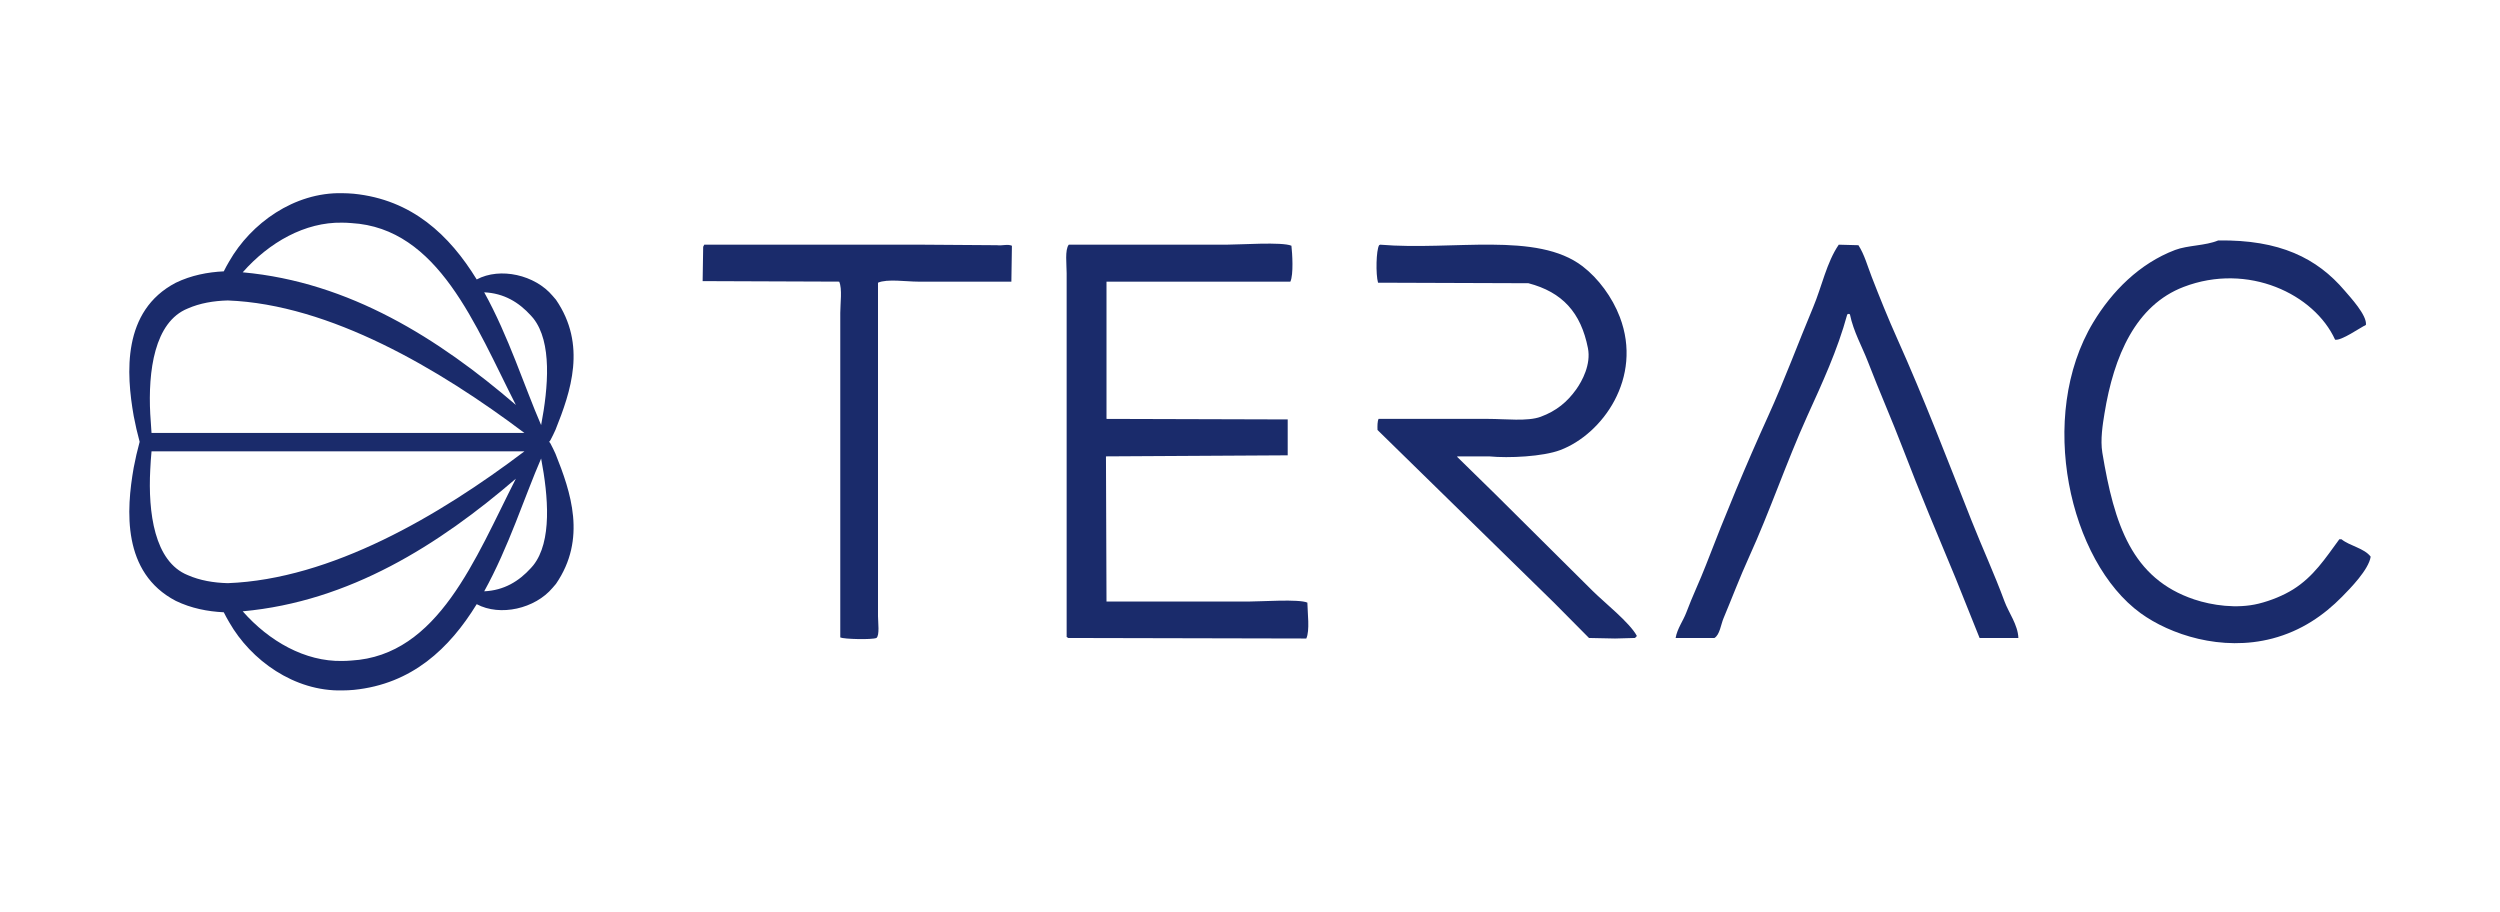 <svg width="200" height="73" viewBox="0 0 200 73" fill="none" xmlns="http://www.w3.org/2000/svg">
<path fill-rule="evenodd" clip-rule="evenodd" d="M10.695 33.275C10.103 29.897 9.746 24.872 14.067 22.618C15.296 22.024 16.619 21.768 17.902 21.708C18.038 21.436 18.184 21.167 18.34 20.904C20.07 17.874 23.532 15.368 27.377 15.455C27.689 15.457 27.995 15.472 28.307 15.5C32.96 15.97 35.958 18.808 38.137 22.356C40.013 21.352 42.806 21.994 44.209 23.667C44.301 23.768 44.389 23.87 44.477 23.978C46.952 27.583 45.664 31.332 44.44 34.384C44.315 34.661 44.184 34.932 44.041 35.2C44.012 35.254 43.975 35.303 43.931 35.345C43.975 35.387 44.012 35.436 44.041 35.489C44.184 35.757 44.315 36.029 44.44 36.305C45.664 39.357 46.952 43.107 44.477 46.712C44.389 46.82 44.301 46.922 44.209 47.023C42.806 48.696 40.013 49.338 38.137 48.334C35.958 51.881 32.96 54.72 28.307 55.19C27.995 55.218 27.689 55.233 27.377 55.234C23.532 55.322 20.07 52.816 18.34 49.786C18.184 49.523 18.038 49.254 17.902 48.982C16.619 48.922 15.296 48.666 14.067 48.072C9.746 45.818 10.103 40.793 10.695 37.415C10.826 36.714 10.988 36.023 11.172 35.345C10.988 34.667 10.826 33.975 10.695 33.275ZM15.025 24.678C15.989 24.254 17.087 24.066 18.223 24.037C26.395 24.348 35.15 29.517 41.953 34.636H12.122C12.097 34.309 12.035 33.444 12.02 33.119C11.842 29.722 12.336 25.757 15.025 24.678ZM18.223 46.653C26.474 46.339 35.111 41.286 41.953 36.108H12.122C12.078 36.596 12.042 37.085 12.02 37.571C11.842 40.967 12.336 44.933 15.025 46.012C15.989 46.436 17.087 46.624 18.223 46.653ZM27.365 17.813C27.61 17.814 27.852 17.825 28.101 17.846C35.078 18.244 38.018 26.014 41.27 32.395C35.109 27.104 27.973 22.564 19.417 21.785C21.533 19.38 24.411 17.758 27.365 17.813ZM27.365 52.877C27.61 52.876 27.852 52.865 28.101 52.844C35.078 52.445 38.018 44.676 41.27 38.294C35.109 43.586 27.973 48.126 19.417 48.905C21.533 51.31 24.411 52.932 27.365 52.877ZM42.667 25.468C44.169 27.37 43.869 30.966 43.29 34.008C41.958 30.939 40.688 26.908 38.736 23.385C40.326 23.459 41.513 24.187 42.475 25.248C42.54 25.319 42.602 25.392 42.667 25.468ZM42.667 45.221C44.169 43.319 43.869 39.724 43.29 36.682C41.958 39.75 40.688 43.782 38.736 47.305C40.326 47.231 41.513 46.502 42.475 45.442C42.54 45.37 42.602 45.298 42.667 45.221Z" fill="#1A2B6B"/>
<path fill-rule="evenodd" clip-rule="evenodd" d="M177.455 19.237C182.381 19.162 185.366 20.656 187.572 23.249C188.006 23.759 189.38 25.229 189.273 25.994C188.762 26.24 187.321 27.267 186.808 27.177C185.149 23.531 179.846 20.98 174.691 22.953C170.861 24.42 169.107 28.463 168.357 33.089C168.223 33.915 168.014 35.174 168.187 36.215C169.14 41.95 170.54 46.281 175.542 47.956C176.963 48.431 178.954 48.72 180.686 48.293C181.662 48.053 182.672 47.639 183.449 47.153C185.085 46.129 186.022 44.674 187.147 43.141H187.317C187.989 43.681 189.135 43.85 189.655 44.535C189.496 45.574 188.021 47.073 187.36 47.744C185.906 49.221 184.107 50.473 181.791 51.081C177.715 52.15 173.594 50.757 171.248 49.054C165.558 44.923 162.912 33.328 167.464 25.783C168.951 23.319 171.15 21.081 174.011 19.997C175.021 19.615 176.423 19.665 177.455 19.237ZM56.339 19.575H73.853L79.763 19.617C80.167 19.673 80.615 19.508 80.953 19.659C80.939 20.617 80.924 21.574 80.91 22.531H73.428C72.522 22.531 70.962 22.294 70.24 22.616V49.307C70.24 49.746 70.385 50.842 70.112 51.038C69.751 51.188 67.52 51.135 67.222 50.996V25.023C67.222 24.294 67.391 23.096 67.136 22.531L56.211 22.489L56.254 19.744L56.339 19.575ZM85.502 19.575H98.085C99.181 19.575 102.584 19.335 103.314 19.659C103.383 20.259 103.494 21.964 103.229 22.531H88.52V33.512L103.016 33.554V36.426L88.477 36.51C88.492 40.381 88.506 44.253 88.52 48.124H99.871C100.882 48.124 103.913 47.908 104.589 48.209C104.601 49.021 104.798 50.445 104.504 51.081L85.459 51.038L85.332 50.954V21.855C85.332 21.165 85.178 19.982 85.502 19.575ZM110.413 19.575C116.254 20.066 122.952 18.5 126.61 21.306C127.862 22.267 128.983 23.776 129.586 25.361C131.446 30.241 128.185 34.733 124.825 36.004C123.439 36.528 120.717 36.664 119.128 36.51H116.578V36.553C117.598 37.552 118.618 38.552 119.639 39.551C122.231 42.127 124.824 44.703 127.419 47.28C128.337 48.193 130.379 49.807 130.947 50.87C130.878 50.977 130.894 50.972 130.776 51.038L129.204 51.081L127.12 51.038C126.185 50.095 125.25 49.152 124.315 48.209C119.611 43.606 114.906 39.002 110.201 34.399C110.189 34.078 110.189 33.711 110.286 33.512H119.086C120.41 33.512 122.206 33.729 123.252 33.343C124.515 32.877 125.381 32.156 126.1 31.147C126.577 30.477 127.291 29.15 127.035 27.853C126.473 24.998 124.984 23.369 122.274 22.658L110.243 22.616C110.05 21.941 110.091 20.018 110.328 19.617C110.357 19.603 110.385 19.589 110.413 19.575ZM147.101 19.575L148.674 19.617C149.151 20.357 149.396 21.272 149.737 22.151C150.363 23.765 151.044 25.458 151.777 27.092C153.905 31.832 155.791 36.769 157.729 41.663C158.575 43.798 159.551 45.915 160.365 48.124C160.685 48.995 161.435 49.992 161.47 51.038H158.367C157.729 49.448 157.091 47.857 156.453 46.266C155.038 42.861 153.586 39.429 152.245 35.919C151.362 33.607 150.353 31.328 149.439 28.951C148.969 27.726 148.281 26.543 147.994 25.15C147.966 25.136 147.938 25.122 147.909 25.107L147.781 25.15C146.998 28.032 145.763 30.671 144.593 33.258C142.897 37.01 141.6 40.881 139.917 44.577C139.176 46.206 138.547 47.877 137.876 49.476C137.674 49.956 137.58 50.789 137.154 51.038H134.05C134.175 50.293 134.662 49.65 134.901 49.011C135.39 47.699 135.994 46.457 136.473 45.21C138.028 41.165 139.683 37.179 141.447 33.301C142.762 30.41 143.857 27.43 145.061 24.558C145.741 22.935 146.136 20.977 147.101 19.575Z" fill="#1A2B6B"/>
</svg>
